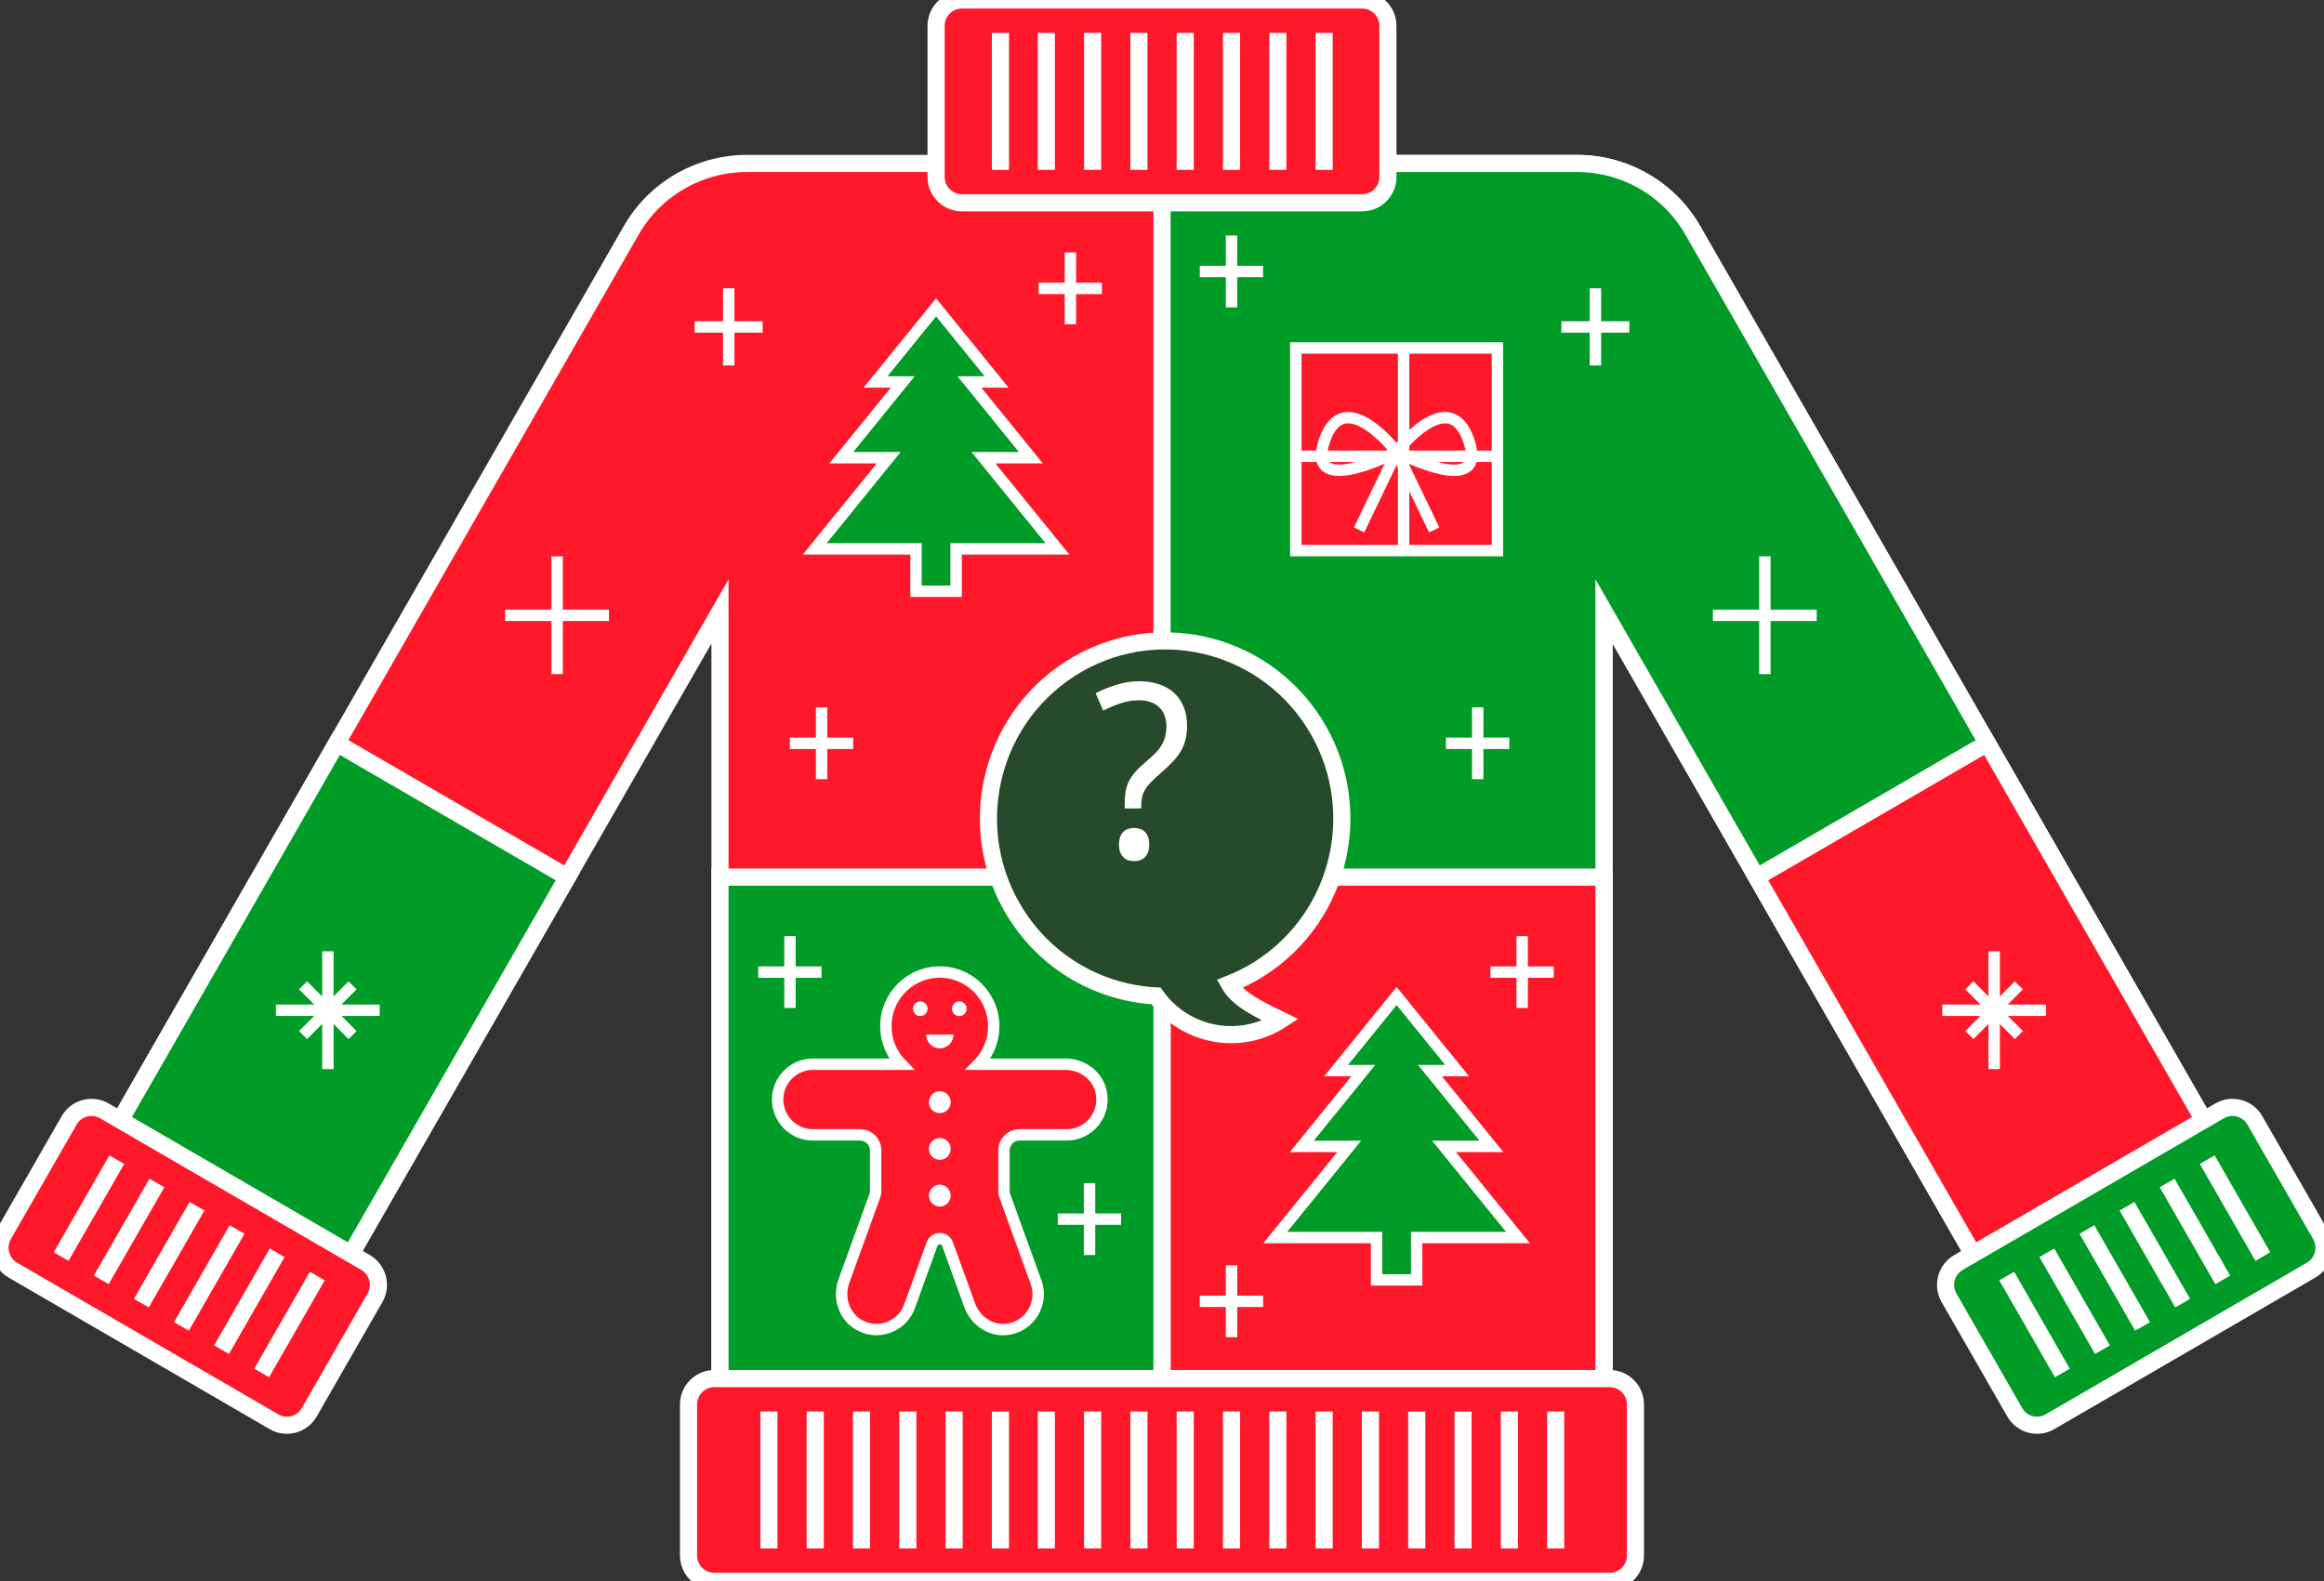 <svg width="144" height="98" viewBox="0 0 144 98" fill="none" xmlns="http://www.w3.org/2000/svg">
<rect x="0" y="0" width="144" height="98" fill="#333333" stroke="none"/>
<g clip-path="url(#clip0_0_718)">
<path fill-rule="evenodd" clip-rule="evenodd" d="M137.25 70.642L104.886 14.272C103.326 11.555 100.443 10.06 97.516 10.131C97.499 10.131 97.483 10.129 97.466 10.129H46.534C46.517 10.129 46.501 10.131 46.485 10.131C43.557 10.06 40.674 11.555 39.114 14.272L6.75 70.642C4.481 74.595 5.84 79.696 9.771 81.978C13.701 84.26 18.774 82.893 21.044 78.941L44.612 37.89V89.884C44.612 90.947 45.477 91.817 46.534 91.817H97.466C98.523 91.817 99.388 90.947 99.388 89.884V37.89L122.956 78.941C125.226 82.893 130.299 84.26 134.229 81.978H134.229C138.16 79.696 139.519 74.595 137.25 70.642" fill="#FF172A"/>
<path fill-rule="evenodd" clip-rule="evenodd" d="M137.25 70.642L104.886 14.272C103.326 11.555 100.443 10.06 97.516 10.131C97.499 10.131 97.483 10.129 97.466 10.129H46.534C46.517 10.129 46.501 10.131 46.485 10.131C43.557 10.06 40.674 11.555 39.114 14.272L6.75 70.642C4.481 74.595 5.84 79.696 9.771 81.978C13.701 84.26 18.774 82.893 21.044 78.941L44.612 37.89V89.884C44.612 90.947 45.477 91.817 46.534 91.817H97.466C98.523 91.817 99.388 90.947 99.388 89.884V37.89L122.956 78.941C125.226 82.893 130.299 84.26 134.229 81.978H134.229C138.16 79.696 139.519 74.595 137.25 70.642Z" stroke="white" stroke-width="1.061"/>
<path fill-rule="evenodd" clip-rule="evenodd" d="M137.25 70.642L104.886 14.272C103.326 11.555 100.443 10.06 97.516 10.131C97.499 10.131 97.483 10.129 97.466 10.129H72V91.817H97.466C98.523 91.817 99.388 90.947 99.388 89.884V37.89L122.956 78.941C125.226 82.893 130.299 84.26 134.229 81.978H134.229C138.16 79.696 139.519 74.595 137.25 70.642" fill="#009C27"/>
<path fill-rule="evenodd" clip-rule="evenodd" d="M137.25 70.642L104.886 14.272C103.326 11.555 100.443 10.06 97.516 10.131C97.499 10.131 97.483 10.129 97.466 10.129H72V91.817H97.466C98.523 91.817 99.388 90.947 99.388 89.884V37.89L122.956 78.941C125.226 82.893 130.299 84.26 134.229 81.978H134.229C138.16 79.696 139.519 74.595 137.25 70.642Z" stroke="white" stroke-width="1.061"/>
<path fill-rule="evenodd" clip-rule="evenodd" d="M108.843 54.358L122.956 78.94C125.226 82.892 130.299 84.259 134.229 81.977H134.229C138.16 79.695 139.519 74.594 137.25 70.641L123.137 46.06L108.843 54.358Z" fill="#FF172A"/>
<path fill-rule="evenodd" clip-rule="evenodd" d="M108.843 54.358L122.956 78.94C125.226 82.892 130.299 84.259 134.229 81.977H134.229C138.16 79.695 139.519 74.594 137.25 70.641L123.137 46.06L108.843 54.358Z" stroke="white" stroke-width="1.061"/>
<path fill-rule="evenodd" clip-rule="evenodd" d="M72 54.358V91.815H97.466C98.523 91.815 99.388 90.946 99.388 89.883V54.357L72 54.358Z" fill="#FF172A"/>
<path fill-rule="evenodd" clip-rule="evenodd" d="M72 54.358V91.815H97.466C98.523 91.815 99.388 90.946 99.388 89.883V54.357L72 54.358Z" stroke="white" stroke-width="1.061"/>
<path fill-rule="evenodd" clip-rule="evenodd" d="M35.157 54.358L21.044 78.94C18.774 82.892 13.701 84.259 9.771 81.977H9.771C5.84 79.695 4.481 74.594 6.75 70.641L20.863 46.06L35.157 54.358Z" fill="#009C27"/>
<path fill-rule="evenodd" clip-rule="evenodd" d="M35.157 54.358L21.044 78.94C18.774 82.892 13.701 84.259 9.771 81.977H9.771C5.84 79.695 4.481 74.594 6.75 70.641L20.863 46.06L35.157 54.358Z" stroke="white" stroke-width="1.061"/>
<path fill-rule="evenodd" clip-rule="evenodd" d="M72 54.358V91.815H46.534C45.477 91.815 44.612 90.946 44.612 89.883V54.357L72 54.358Z" fill="#009C27"/>
<path fill-rule="evenodd" clip-rule="evenodd" d="M72 54.358V91.815H46.534C45.477 91.815 44.612 90.946 44.612 89.883V54.357L72 54.358Z" stroke="white" stroke-width="1.061"/>
<path fill-rule="evenodd" clip-rule="evenodd" d="M84.407 12.566H59.593C58.718 12.566 58.002 11.846 58.002 10.966V1.6C58.002 0.72 58.718 0 59.593 0H84.407C85.282 0 85.998 0.72 85.998 1.6V10.966C85.998 11.846 85.282 12.566 84.407 12.566" fill="#FF172A"/>
<path fill-rule="evenodd" clip-rule="evenodd" d="M84.407 12.566H59.593C58.718 12.566 58.002 11.846 58.002 10.966V1.6C58.002 0.72 58.718 0 59.593 0H84.407C85.282 0 85.998 0.72 85.998 1.6V10.966C85.998 11.846 85.282 12.566 84.407 12.566Z" stroke="white" stroke-width="1.061"/>
<path d="M64.832 2.039V10.527" stroke="white" stroke-width="1.061"/>
<path d="M67.701 2.039V10.527" stroke="white" stroke-width="1.061"/>
<path d="M70.57 2.039V10.527" stroke="white" stroke-width="1.061"/>
<path d="M73.439 2.039V10.527" stroke="white" stroke-width="1.061"/>
<path d="M76.308 2.039V10.527" stroke="white" stroke-width="1.061"/>
<path d="M79.177 2.039V10.527" stroke="white" stroke-width="1.061"/>
<path d="M82.046 2.039V10.527" stroke="white" stroke-width="1.061"/>
<path d="M61.989 2.039V10.527" stroke="white" stroke-width="1.061"/>
<path fill-rule="evenodd" clip-rule="evenodd" d="M99.745 98H44.255C43.38 98 42.664 97.28 42.664 96.4V87.033C42.664 86.153 43.38 85.434 44.255 85.434H99.745C100.62 85.434 101.335 86.153 101.335 87.033V96.4C101.335 97.28 100.62 98 99.745 98" fill="#FF172A"/>
<path fill-rule="evenodd" clip-rule="evenodd" d="M99.745 98H44.255C43.38 98 42.664 97.28 42.664 96.4V87.033C42.664 86.153 43.38 85.434 44.255 85.434H99.745C100.62 85.434 101.335 86.153 101.335 87.033V96.4C101.335 97.28 100.62 98 99.745 98Z" stroke="white" stroke-width="1.061"/>
<path d="M64.832 87.473V95.96" stroke="white" stroke-width="1.061"/>
<path d="M67.701 87.473V95.96" stroke="white" stroke-width="1.061"/>
<path d="M70.57 87.473V95.96" stroke="white" stroke-width="1.061"/>
<path d="M73.439 87.473V95.96" stroke="white" stroke-width="1.061"/>
<path d="M76.308 87.473V95.96" stroke="white" stroke-width="1.061"/>
<path d="M79.177 87.473V95.96" stroke="white" stroke-width="1.061"/>
<path d="M82.046 87.473V95.96" stroke="white" stroke-width="1.061"/>
<path d="M61.989 87.473V95.96" stroke="white" stroke-width="1.061"/>
<path d="M47.644 87.473V95.96" stroke="white" stroke-width="1.061"/>
<path d="M50.513 87.473V95.96" stroke="white" stroke-width="1.061"/>
<path d="M53.382 87.473V95.96" stroke="white" stroke-width="1.061"/>
<path d="M56.251 87.473V95.96" stroke="white" stroke-width="1.061"/>
<path d="M59.12 87.473V95.96" stroke="white" stroke-width="1.061"/>
<path d="M96.392 87.473V95.96" stroke="white" stroke-width="1.061"/>
<path d="M84.915 87.473V95.96" stroke="white" stroke-width="1.061"/>
<path d="M87.785 87.473V95.96" stroke="white" stroke-width="1.061"/>
<path d="M90.654 87.473V95.96" stroke="white" stroke-width="1.061"/>
<path d="M93.523 87.473V95.96" stroke="white" stroke-width="1.061"/>
<path fill-rule="evenodd" clip-rule="evenodd" d="M16.986 88.112L0.794 78.711C0.036 78.271 -0.226 77.288 0.212 76.526L4.288 69.426C4.726 68.664 5.704 68.4 6.462 68.84L22.653 78.241C23.411 78.681 23.673 79.664 23.236 80.426L19.159 87.526C18.722 88.288 17.744 88.552 16.986 88.112" fill="#FF172A"/>
<path fill-rule="evenodd" clip-rule="evenodd" d="M16.986 88.112L0.794 78.711C0.036 78.271 -0.226 77.288 0.212 76.526L4.288 69.426C4.726 68.664 5.704 68.4 6.462 68.84L22.653 78.241C23.411 78.681 23.673 79.664 23.236 80.426L19.159 87.526C18.722 88.288 17.744 88.552 16.986 88.112Z" stroke="white" stroke-width="1.061"/>
<path d="M7.236 71.867L3.788 77.873" stroke="white" stroke-width="1.061"/>
<path d="M9.721 73.311L6.273 79.316" stroke="white" stroke-width="1.061"/>
<path d="M12.206 74.752L8.758 80.757" stroke="white" stroke-width="1.061"/>
<path d="M14.69 76.195L11.242 82.201" stroke="white" stroke-width="1.061"/>
<path d="M17.175 77.637L13.727 83.642" stroke="white" stroke-width="1.061"/>
<path d="M19.66 79.08L16.212 85.086" stroke="white" stroke-width="1.061"/>
<path fill-rule="evenodd" clip-rule="evenodd" d="M127.014 88.112L143.206 78.711C143.964 78.271 144.226 77.288 143.788 76.526L139.712 69.426C139.274 68.664 138.296 68.4 137.538 68.84L121.347 78.241C120.589 78.681 120.327 79.664 120.764 80.426L124.841 87.526C125.278 88.288 126.256 88.552 127.014 88.112" fill="#009C27"/>
<path fill-rule="evenodd" clip-rule="evenodd" d="M127.014 88.112L143.206 78.711C143.964 78.271 144.226 77.288 143.788 76.526L139.712 69.426C139.274 68.664 138.296 68.4 137.538 68.84L121.347 78.241C120.589 78.681 120.327 79.664 120.764 80.426L124.841 87.526C125.278 88.288 126.256 88.552 127.014 88.112Z" stroke="white" stroke-width="1.061"/>
<path d="M136.764 71.867L140.212 77.873" stroke="white" stroke-width="1.061"/>
<path d="M134.279 73.311L137.727 79.316" stroke="white" stroke-width="1.061"/>
<path d="M131.795 74.752L135.242 80.757" stroke="white" stroke-width="1.061"/>
<path d="M129.31 76.195L132.758 82.201" stroke="white" stroke-width="1.061"/>
<path d="M126.825 77.637L130.273 83.642" stroke="white" stroke-width="1.061"/>
<path d="M124.34 79.08L127.788 85.086" stroke="white" stroke-width="1.061"/>
<path d="M34.52 41.777V34.477" stroke="white" stroke-width="0.706"/>
<path d="M31.301 38.132H37.73" stroke="white" stroke-width="0.706"/>
<path d="M45.154 22.647V17.867" stroke="white" stroke-width="0.706"/>
<path d="M43.045 20.262H47.254" stroke="white" stroke-width="0.706"/>
<path d="M67.51 77.775V73.32" stroke="white" stroke-width="0.706"/>
<path d="M65.544 75.552H69.467" stroke="white" stroke-width="0.706"/>
<path d="M50.908 48.288V43.834" stroke="white" stroke-width="0.706"/>
<path d="M48.942 46.065H52.865" stroke="white" stroke-width="0.706"/>
<path d="M94.318 62.466V58.012" stroke="white" stroke-width="0.706"/>
<path d="M92.352 60.243H96.274" stroke="white" stroke-width="0.706"/>
<path d="M91.562 48.288V43.834" stroke="white" stroke-width="0.706"/>
<path d="M89.596 46.065H93.518" stroke="white" stroke-width="0.706"/>
<path d="M76.308 19.048V14.594" stroke="white" stroke-width="0.706"/>
<path d="M74.343 16.825H78.265" stroke="white" stroke-width="0.706"/>
<path d="M66.324 20.095V15.641" stroke="white" stroke-width="0.706"/>
<path d="M64.358 17.872H68.28" stroke="white" stroke-width="0.706"/>
<path d="M48.947 62.466V58.012" stroke="white" stroke-width="0.706"/>
<path d="M46.981 60.243H50.903" stroke="white" stroke-width="0.706"/>
<path d="M76.308 82.868V78.414" stroke="white" stroke-width="0.706"/>
<path d="M74.343 80.645H78.265" stroke="white" stroke-width="0.706"/>
<path d="M20.317 66.254V58.953" stroke="white" stroke-width="0.706"/>
<path d="M17.098 62.608H23.527" stroke="white" stroke-width="0.706"/>
<path d="M18.78 61.062L21.845 64.145" stroke="white" stroke-width="0.706"/>
<path d="M21.845 61.062L18.78 64.145" stroke="white" stroke-width="0.706"/>
<path d="M109.356 41.777V34.477" stroke="white" stroke-width="0.706"/>
<path d="M106.137 38.132H112.566" stroke="white" stroke-width="0.706"/>
<path fill-rule="evenodd" clip-rule="evenodd" d="M66.291 41.456C61.199 44.735 59.715 51.544 62.975 56.665C64.954 59.772 68.226 61.541 71.63 61.72C73.389 64.19 76.784 64.868 79.358 63.211C77.948 62.531 76.706 61.927 76.171 60.986C76.832 60.726 77.478 60.399 78.099 59.999C83.191 56.72 84.675 49.911 81.415 44.791C78.154 39.67 71.383 38.177 66.291 41.456" fill="#274A2A"/>
<path fill-rule="evenodd" clip-rule="evenodd" d="M66.291 41.456C61.199 44.735 59.715 51.544 62.975 56.665C64.954 59.772 68.226 61.541 71.63 61.72C73.389 64.19 76.784 64.868 79.358 63.211C77.948 62.531 76.706 61.927 76.171 60.986C76.832 60.726 77.478 60.399 78.099 59.999C83.191 56.72 84.675 49.911 81.415 44.791C78.154 39.67 71.383 38.177 66.291 41.456Z" stroke="white" stroke-width="1.061"/>
<path d="M69.689 50.101V49.828C69.689 49.548 69.707 49.294 69.741 49.068C69.78 48.842 69.847 48.631 69.94 48.434C70.038 48.237 70.169 48.046 70.331 47.859C70.493 47.667 70.697 47.468 70.943 47.261C71.179 47.06 71.381 46.878 71.548 46.715C71.715 46.548 71.85 46.381 71.954 46.214C72.062 46.042 72.141 45.86 72.19 45.668C72.244 45.472 72.271 45.243 72.271 44.982C72.271 44.746 72.234 44.532 72.16 44.341C72.087 44.144 71.978 43.977 71.836 43.839C71.698 43.697 71.523 43.588 71.312 43.515C71.106 43.436 70.865 43.397 70.589 43.397C70.181 43.397 69.793 43.461 69.424 43.588C69.055 43.716 68.699 43.864 68.355 44.031L67.89 42.962C68.288 42.755 68.718 42.58 69.18 42.438C69.643 42.29 70.112 42.217 70.589 42.217C71.046 42.217 71.457 42.281 71.821 42.408C72.19 42.531 72.502 42.711 72.758 42.947C73.013 43.183 73.21 43.473 73.348 43.817C73.485 44.156 73.554 44.54 73.554 44.968C73.554 45.297 73.52 45.592 73.451 45.853C73.387 46.108 73.289 46.347 73.156 46.568C73.023 46.789 72.858 47.003 72.662 47.21C72.465 47.416 72.234 47.635 71.968 47.866C71.713 48.087 71.504 48.282 71.341 48.449C71.179 48.611 71.051 48.771 70.958 48.928C70.865 49.081 70.801 49.238 70.766 49.4C70.732 49.562 70.715 49.752 70.715 49.968V50.101H69.689ZM69.335 52.336C69.335 52.149 69.36 51.991 69.409 51.864C69.458 51.731 69.525 51.625 69.608 51.547C69.692 51.463 69.79 51.404 69.903 51.369C70.016 51.33 70.139 51.31 70.272 51.31C70.4 51.31 70.52 51.33 70.633 51.369C70.751 51.404 70.852 51.463 70.936 51.547C71.019 51.625 71.086 51.731 71.135 51.864C71.184 51.991 71.209 52.149 71.209 52.336C71.209 52.518 71.184 52.675 71.135 52.808C71.086 52.935 71.019 53.041 70.936 53.125C70.852 53.208 70.751 53.27 70.633 53.309C70.52 53.349 70.4 53.368 70.272 53.368C70.139 53.368 70.016 53.349 69.903 53.309C69.79 53.27 69.692 53.208 69.608 53.125C69.525 53.041 69.458 52.935 69.409 52.808C69.36 52.675 69.335 52.518 69.335 52.336Z" fill="white"/>
<path fill-rule="evenodd" clip-rule="evenodd" d="M66.031 65.953H60.614C61.276 65.276 61.656 64.318 61.558 63.273C61.412 61.712 60.161 60.431 58.611 60.259C56.596 60.036 54.891 61.617 54.891 63.598C54.891 64.516 55.257 65.347 55.85 65.953H50.36C49.163 65.953 48.184 66.938 48.184 68.141V68.141C48.184 69.345 49.163 70.33 50.36 70.33H53.294C53.825 70.33 54.255 70.763 54.255 71.296V73.849C54.255 73.924 54.242 73.999 54.217 74.07L52.291 79.39C51.94 80.36 52.255 81.483 53.12 82.04C54.336 82.825 55.891 82.24 56.356 80.956L57.751 77.101C57.915 76.65 58.55 76.65 58.713 77.101L60.083 80.887C60.434 81.857 61.394 82.513 62.412 82.382C63.845 82.196 64.663 80.743 64.198 79.459L62.247 74.069C62.222 73.999 62.209 73.924 62.209 73.849V71.295C62.209 70.762 62.638 70.33 63.168 70.33H66.104C67.463 70.33 68.542 69.061 68.225 67.643C68 66.635 67.058 65.953 66.031 65.953" fill="#FF172A"/>
<path fill-rule="evenodd" clip-rule="evenodd" d="M66.031 65.953H60.614C61.276 65.276 61.656 64.318 61.558 63.273C61.412 61.712 60.161 60.431 58.611 60.259C56.596 60.036 54.891 61.617 54.891 63.598C54.891 64.516 55.257 65.347 55.85 65.953H50.36C49.163 65.953 48.184 66.938 48.184 68.141V68.141C48.184 69.345 49.163 70.33 50.36 70.33H53.294C53.825 70.33 54.255 70.763 54.255 71.296V73.849C54.255 73.924 54.242 73.999 54.217 74.07L52.291 79.39C51.94 80.36 52.255 81.483 53.12 82.04C54.336 82.825 55.891 82.24 56.356 80.956L57.751 77.101C57.915 76.65 58.55 76.65 58.713 77.101L60.083 80.887C60.434 81.857 61.394 82.513 62.412 82.382C63.845 82.196 64.663 80.743 64.198 79.459L62.247 74.069C62.222 73.999 62.209 73.924 62.209 73.849V71.295C62.209 70.762 62.638 70.33 63.168 70.33H66.104C67.463 70.33 68.542 69.061 68.225 67.643C68 66.635 67.058 65.953 66.031 65.953Z" stroke="white" stroke-width="0.706"/>
<path fill-rule="evenodd" clip-rule="evenodd" d="M58.907 68.304C58.907 68.679 58.605 68.983 58.232 68.983C57.859 68.983 57.557 68.679 57.557 68.304C57.557 67.929 57.859 67.625 58.232 67.625C58.605 67.625 58.907 67.929 58.907 68.304" fill="white"/>
<path fill-rule="evenodd" clip-rule="evenodd" d="M59.079 64.117C59.079 64.587 58.7 64.969 58.232 64.969C57.764 64.969 57.386 64.587 57.386 64.117" fill="white"/>
<path fill-rule="evenodd" clip-rule="evenodd" d="M57.476 62.514C57.476 62.766 57.273 62.97 57.023 62.97C56.772 62.97 56.569 62.766 56.569 62.514C56.569 62.263 56.772 62.059 57.023 62.059C57.273 62.059 57.476 62.263 57.476 62.514" fill="white"/>
<path fill-rule="evenodd" clip-rule="evenodd" d="M59.895 62.514C59.895 62.766 59.692 62.97 59.441 62.97C59.191 62.97 58.988 62.766 58.988 62.514C58.988 62.263 59.191 62.059 59.441 62.059C59.692 62.059 59.895 62.263 59.895 62.514" fill="white"/>
<path fill-rule="evenodd" clip-rule="evenodd" d="M58.907 71.199C58.907 71.574 58.605 71.878 58.232 71.878C57.859 71.878 57.557 71.574 57.557 71.199C57.557 70.824 57.859 70.519 58.232 70.519C58.605 70.519 58.907 70.824 58.907 71.199" fill="white"/>
<path fill-rule="evenodd" clip-rule="evenodd" d="M58.907 74.095C58.907 74.47 58.605 74.774 58.232 74.774C57.859 74.774 57.557 74.47 57.557 74.095C57.557 73.72 57.859 73.416 58.232 73.416C58.605 73.416 58.907 73.72 58.907 74.095" fill="white"/>
<path d="M123.565 66.254V58.953" stroke="white" stroke-width="0.706"/>
<path d="M120.346 62.608H126.775" stroke="white" stroke-width="0.706"/>
<path d="M122.028 61.062L125.093 64.145" stroke="white" stroke-width="0.706"/>
<path d="M125.093 61.062L122.028 64.145" stroke="white" stroke-width="0.706"/>
<path fill-rule="evenodd" clip-rule="evenodd" d="M80.294 34.123H92.782V21.564H80.294V34.123Z" fill="#FF172A"/>
<path fill-rule="evenodd" clip-rule="evenodd" d="M80.294 34.123H92.782V21.564H80.294V34.123Z" stroke="white" stroke-width="0.706"/>
<path fill-rule="evenodd" clip-rule="evenodd" d="M86.538 28.001C86.538 28.001 89.819 23.711 91.022 27.341C92.225 30.971 86.538 28.001 86.538 28.001Z" stroke="white" stroke-width="0.706"/>
<path fill-rule="evenodd" clip-rule="evenodd" d="M86.538 28.001C86.538 28.001 83.256 23.711 82.053 27.341C80.85 30.971 86.538 28.001 86.538 28.001Z" stroke="white" stroke-width="0.706"/>
<path fill-rule="evenodd" clip-rule="evenodd" d="M86.538 28L84.212 32.84Z" fill="#009C27"/>
<path d="M86.538 28L84.212 32.84" stroke="white" stroke-width="0.706"/>
<path fill-rule="evenodd" clip-rule="evenodd" d="M86.538 28L88.864 32.84Z" fill="#009C27"/>
<path d="M86.538 28L88.864 32.84" stroke="white" stroke-width="0.706"/>
<path d="M80.294 28.277H92.782" stroke="white" stroke-width="0.706"/>
<path d="M86.971 21.564V34.123" stroke="white" stroke-width="0.706"/>
<path fill-rule="evenodd" clip-rule="evenodd" d="M65.52 34.015L60.939 28.367H63.877L60.066 23.669H61.751L58.002 19.047L54.252 23.669H55.937L52.126 28.367H55.064L50.483 34.015H56.759V36.64H59.244V34.015H65.52Z" fill="#009C27"/>
<path fill-rule="evenodd" clip-rule="evenodd" d="M65.52 34.015L60.939 28.367H63.877L60.066 23.669H61.751L58.002 19.047L54.252 23.669H55.937L52.126 28.367H55.064L50.483 34.015H56.759V36.64H59.244V34.015H65.52Z" stroke="white" stroke-width="0.706"/>
<path fill-rule="evenodd" clip-rule="evenodd" d="M94.056 76.692L89.475 71.045H92.413L88.603 66.347H90.287L86.538 61.725L82.788 66.347H84.473L80.662 71.045H83.6L79.019 76.692H85.295V79.317H87.78V76.692H94.056Z" fill="#009C27"/>
<path fill-rule="evenodd" clip-rule="evenodd" d="M94.056 76.692L89.475 71.045H92.413L88.603 66.347H90.287L86.538 61.725L82.788 66.347H84.473L80.662 71.045H83.6L79.019 76.692H85.295V79.317H87.78V76.692H94.056Z" stroke="white" stroke-width="0.706"/>
<path d="M98.855 22.647V17.867" stroke="white" stroke-width="0.706"/>
<path d="M96.747 20.261H100.955" stroke="white" stroke-width="0.706"/>
</g>
<defs>
<clipPath id="clip0_0_718">
<rect width="144" height="98" fill="white"/>
</clipPath>
</defs>
</svg>
